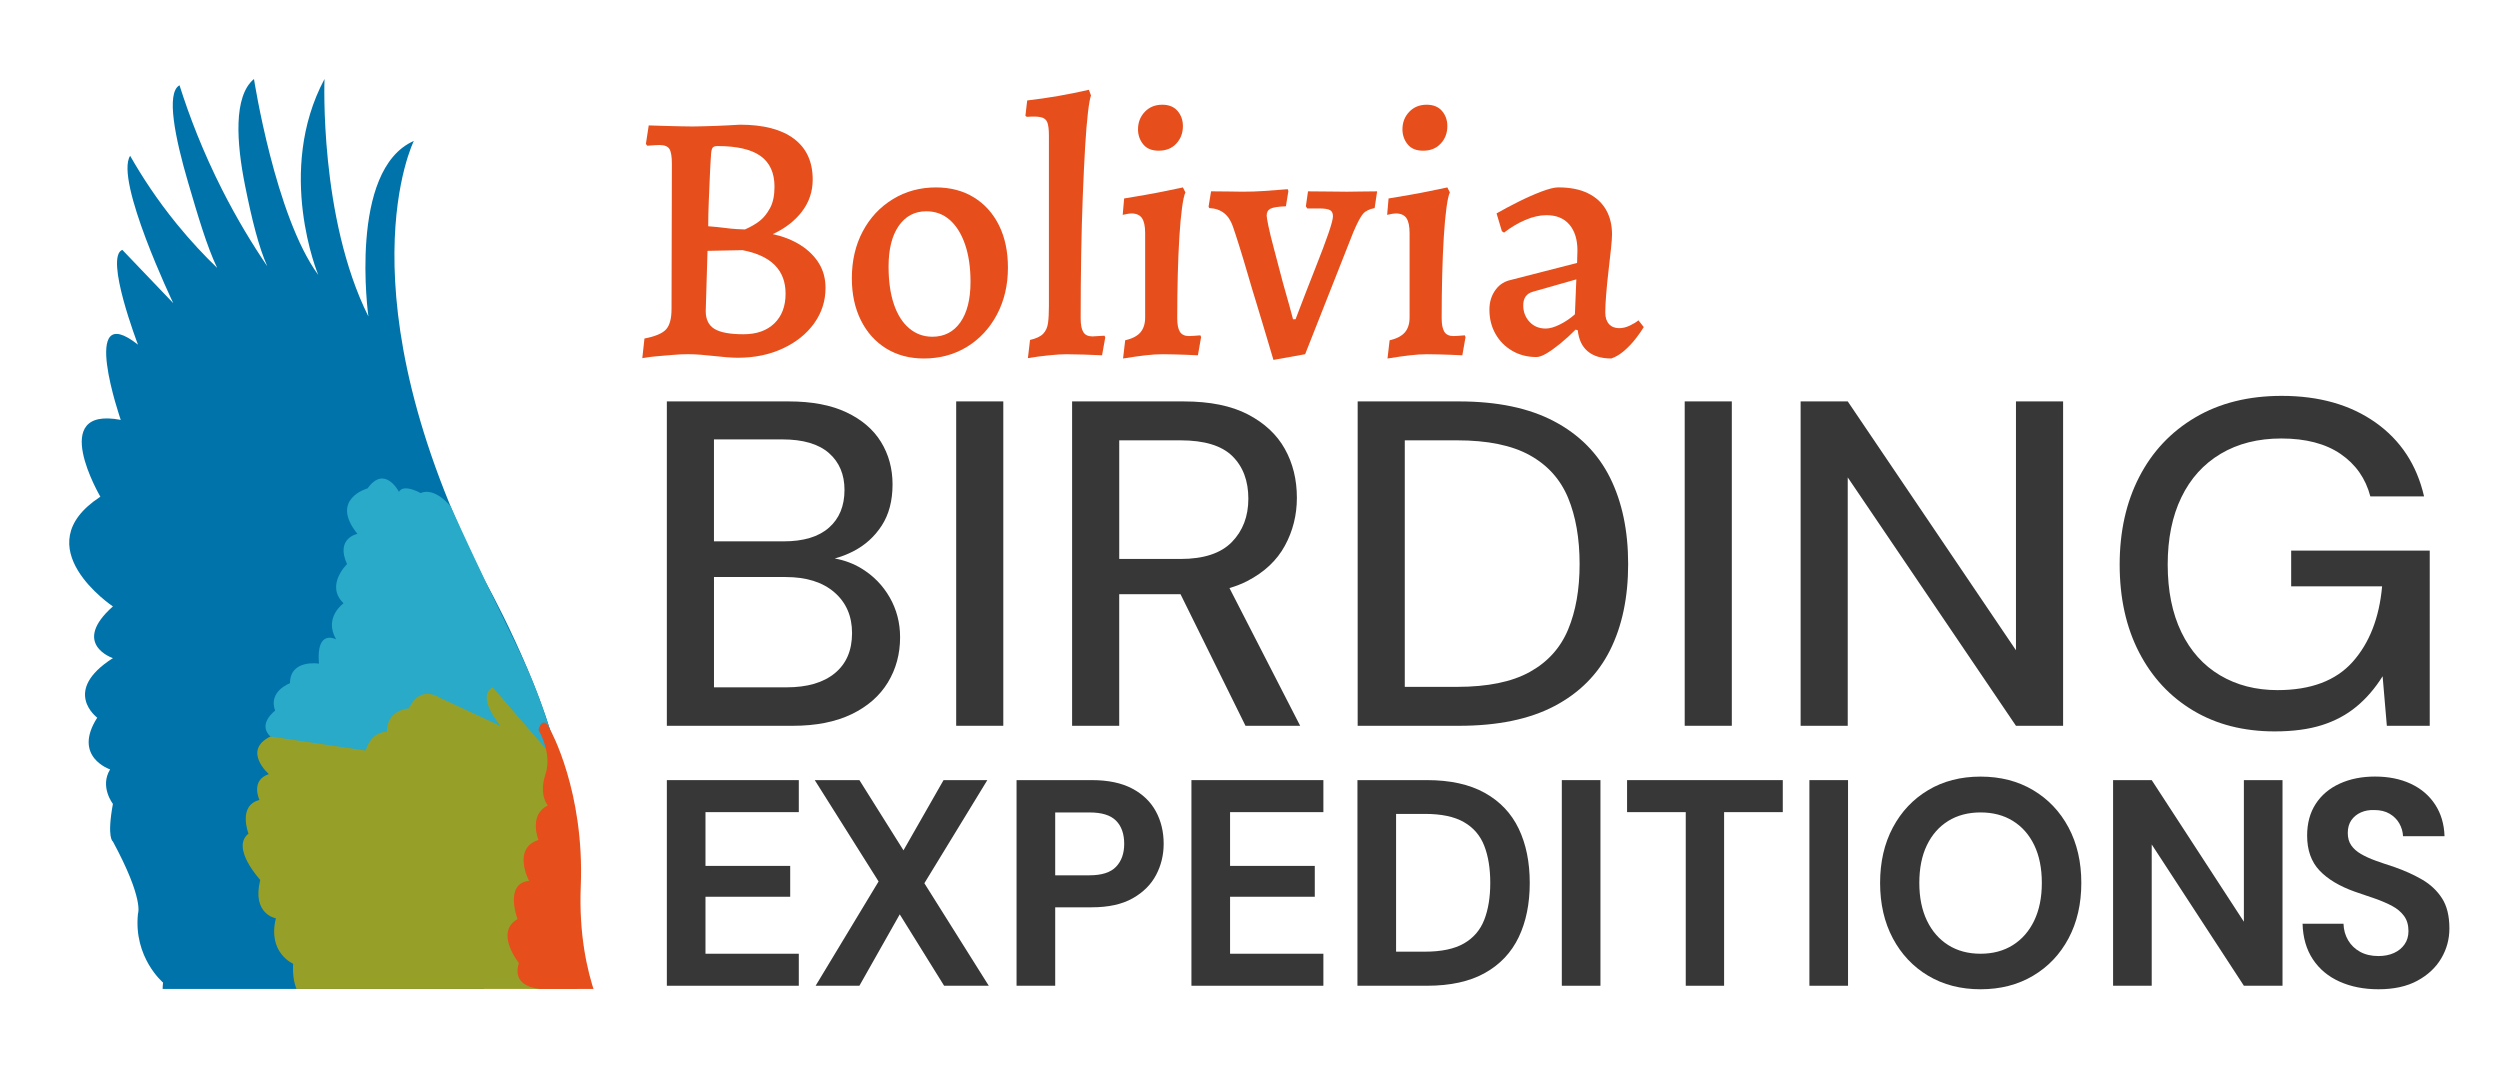 <svg xmlns="http://www.w3.org/2000/svg" xmlns:xlink="http://www.w3.org/1999/xlink" id="Capa_1" x="0px" y="0px" viewBox="0 0 1500 638.8" style="enable-background:new 0 0 1500 638.8;" xml:space="preserve"><style type="text/css">	.st0{fill:#E64E1C;}	.st1{fill:#373737;}	.st2{clip-path:url(#SVGID_00000135692560389397358740000003149477290836557457_);fill:#0073AA;}	.st3{clip-path:url(#SVGID_00000135692560389397358740000003149477290836557457_);fill:#28AAC8;}	.st4{clip-path:url(#SVGID_00000135692560389397358740000003149477290836557457_);fill:#96A028;}	.st5{clip-path:url(#SVGID_00000135692560389397358740000003149477290836557457_);fill:#E64E1C;}</style><g>	<path class="st0" d="M412.75,212.52c-2.99,0-6.06,0.14-9.19,0.43c-3.14,0.29-6.1,0.54-8.87,0.75c-2.78,0.21-5.88,0.6-9.3,1.18  l1.28-11.76c6.55-1.28,10.9-3.13,13.04-5.56c2.14-2.42,3.21-6.48,3.21-12.19l0.21-87.03c0-4.42-0.5-7.41-1.49-8.98  c-1-1.57-3-2.35-5.99-2.35c-1.28,0-3.71,0.14-7.27,0.43l-0.85-1.07l1.71-11.12c3.85,0.14,7.23,0.25,10.16,0.32  c2.92,0.07,5.84,0.14,8.77,0.21c2.92,0.07,5.38,0.11,7.38,0.11c1.57,0,3.53-0.03,5.88-0.11c2.35-0.07,4.81-0.14,7.38-0.21  c2.57-0.07,5.03-0.18,7.38-0.32c2.35-0.14,4.95-0.29,7.8-0.43c14.11,0,24.91,2.82,32.4,8.45c7.48,5.63,11.23,13.79,11.23,24.48  c0,7.13-2.14,13.51-6.41,19.14c-4.28,5.63-10.13,10.16-17.54,13.58c6.41,1.43,11.98,3.63,16.68,6.63c4.7,2.99,8.37,6.63,11.01,10.9  c2.63,4.28,3.95,9.19,3.95,14.75c0,7.84-2.28,14.93-6.84,21.28c-4.56,6.34-10.84,11.37-18.82,15.07  c-7.98,3.71-16.97,5.56-26.94,5.56c-2,0-4.28-0.11-6.84-0.32c-2.57-0.21-5.13-0.46-7.7-0.75c-2.57-0.29-5.17-0.54-7.8-0.75  C417.7,212.63,415.17,212.52,412.75,212.52z M424.51,150.51l-1.07,36.14c0,4.99,1.74,8.55,5.24,10.69  c3.49,2.14,9.3,3.21,17.43,3.21c7.84,0,14.01-2.17,18.5-6.52c4.49-4.35,6.74-10.3,6.74-17.85c0-14.11-8.63-22.81-25.87-26.09  L424.51,150.51z M424.93,135.75c3.71,0.29,6.91,0.61,9.62,0.96c2.71,0.36,5.2,0.61,7.49,0.75c2.28,0.14,3.92,0.21,4.92,0.21  c3.56-1.57,6.52-3.28,8.87-5.13c2.35-1.85,4.42-4.42,6.2-7.7c1.78-3.28,2.67-7.55,2.67-12.83c0-8.26-2.78-14.4-8.34-18.39  c-5.56-3.99-14.19-5.99-25.88-5.99c-1.43,0-2.39,0.32-2.88,0.96c-0.5,0.64-0.82,1.89-0.96,3.74c-0.29,4.13-0.54,8.73-0.75,13.79  c-0.21,5.06-0.43,10.09-0.64,15.08C425.04,126.21,424.93,131.05,424.93,135.75z"></path>	<path class="st0" d="M554.3,215.09c-8.55,0-16.07-2-22.56-5.99c-6.49-3.99-11.55-9.62-15.18-16.89  c-3.64-7.27-5.45-15.68-5.45-25.23c0-10.55,2.17-19.92,6.52-28.12c4.35-8.2,10.37-14.65,18.07-19.35  c7.7-4.71,16.32-7.06,25.87-7.06c8.69,0,16.29,2,22.77,5.99c6.48,3.99,11.51,9.59,15.08,16.79c3.56,7.2,5.34,15.64,5.34,25.34  c0,10.41-2.17,19.75-6.52,28.01c-4.35,8.27-10.34,14.75-17.96,19.46C572.65,212.73,563.99,215.09,554.3,215.09z M559.43,202.04  c7.13,0,12.72-2.89,16.79-8.66c4.06-5.77,6.09-13.86,6.09-24.27c0-8.69-1.1-16.21-3.31-22.56c-2.21-6.34-5.27-11.23-9.19-14.65  c-3.92-3.42-8.59-5.13-14.01-5.13c-6.99,0-12.51,2.92-16.57,8.77c-4.06,5.85-6.09,13.97-6.09,24.38c0,8.84,1.07,16.4,3.21,22.67  c2.14,6.27,5.2,11.08,9.2,14.43C549.52,200.37,554.16,202.04,559.43,202.04z"></path>	<path class="st0" d="M616.74,214.87l1.28-10.9c3.71-0.85,6.34-2.1,7.91-3.74c1.57-1.64,2.53-3.78,2.88-6.41  c0.36-2.64,0.54-6.02,0.54-10.16V81.44c0-3.71-0.32-6.38-0.96-8.02c-0.64-1.64-1.92-2.67-3.85-3.1c-1.92-0.43-4.74-0.5-8.44-0.21  l-0.85-0.64l1.07-9.19c6.13-0.71,12.29-1.61,18.5-2.67c6.2-1.07,12.37-2.32,18.5-3.74l1.28,3.42c-0.57,1.43-1.18,4.81-1.82,10.16  c-0.64,5.35-1.21,12.3-1.71,20.85c-0.5,8.55-0.96,18.28-1.39,29.19c-0.43,10.9-0.75,22.6-0.96,35.07  c-0.21,12.47-0.32,25.27-0.32,38.38c0,3.85,0.54,6.63,1.61,8.34c1.07,1.71,2.88,2.57,5.45,2.57l7.27-0.43l0.43,1.07l-1.92,10.69  c-2.99-0.14-6.56-0.29-10.69-0.43c-4.14-0.14-7.7-0.21-10.69-0.21c-2.71,0-6.17,0.21-10.37,0.64  C625.25,213.59,621.01,214.16,616.74,214.87z"></path>	<path class="st0" d="M675.11,204.18c4.28-1,7.34-2.6,9.2-4.81c1.85-2.21,2.78-5.16,2.78-8.87v-50.68c0-4.13-0.64-7.12-1.92-8.98  c-1.28-1.85-3.42-2.78-6.41-2.78c-1,0-2.71,0.29-5.13,0.85l0.85-9.83c4.28-0.71,8.48-1.43,12.62-2.14  c4.13-0.71,7.91-1.42,11.33-2.14c3.42-0.71,7.2-1.49,11.33-2.35l1.49,3c-0.71,1.43-1.39,4.49-2.03,9.19  c-0.64,4.7-1.18,10.51-1.6,17.43c-0.43,6.92-0.75,14.54-0.96,22.88s-0.32,17-0.32,25.98c0,3.71,0.54,6.41,1.6,8.13  c1.07,1.71,2.89,2.57,5.45,2.57c1.14,0,3.42-0.14,6.84-0.43l0.43,1.07l-1.92,10.9c-2.71-0.14-5.13-0.25-7.27-0.32  c-2.14-0.07-4.42-0.14-6.84-0.21c-2.42-0.07-4.7-0.11-6.84-0.11c-3.28,0-6.77,0.21-10.48,0.64c-3.71,0.43-8.2,1.07-13.47,1.92  L675.11,204.18z M695.21,90.42c-4.14,0-7.24-1.28-9.3-3.85c-2.07-2.57-3.1-5.56-3.1-8.98c0-4.13,1.35-7.62,4.06-10.48  c2.71-2.85,6.2-4.28,10.48-4.28c3.99,0,7.06,1.25,9.19,3.74c2.14,2.5,3.21,5.53,3.21,9.09c0,4.13-1.32,7.63-3.96,10.48  C703.16,89,699.63,90.42,695.21,90.42z"></path>	<path class="st0" d="M764.06,215.94c-1.85-6.13-3.53-11.76-5.02-16.89c-1.5-5.13-3.18-10.69-5.03-16.68  c-1.86-5.99-3.67-12.04-5.45-18.18c-1.79-6.13-3.46-11.69-5.03-16.68c-1.57-4.99-2.85-8.91-3.85-11.76  c-2.43-6.98-7.13-10.62-14.11-10.9l-0.43-0.85l1.5-9.2c4.7,0,8.55,0.04,11.55,0.11c3,0.07,5.42,0.11,7.27,0.11  c4.56,0,8.91-0.14,13.04-0.43c4.13-0.28,8.84-0.64,14.11-1.07l0.43,1.07l-1.5,9.2c-4.56,0.14-7.63,0.61-9.19,1.39  c-1.57,0.78-2.35,2.17-2.35,4.17c0,0.86,0.36,3,1.07,6.41c0.71,3.42,1.71,7.52,2.99,12.3c1.28,4.78,2.57,9.66,3.85,14.65  c1.28,4.99,2.57,9.7,3.85,14.11c1.28,4.42,2.64,9.34,4.06,14.75h1.5c4.56-11.98,8.55-22.27,11.97-30.9  c3.42-8.63,6.02-15.54,7.81-20.74c1.78-5.2,2.67-8.59,2.67-10.16c0-1.85-0.61-3.1-1.82-3.74c-1.21-0.64-3.39-0.96-6.52-0.96h-7.06  l-0.85-1.28l1.28-8.98c4.99,0,9.27,0.04,12.83,0.11c3.56,0.07,7.06,0.11,10.48,0.11c2.71,0,5.45-0.03,8.23-0.11  c2.78-0.07,6.09-0.11,9.94-0.11l-1.5,10.05c-3.14,0.57-5.45,1.71-6.95,3.42c-1.5,1.71-3.46,5.42-5.88,11.12l-28.87,73.13  L764.06,215.94z"></path>	<path class="st0" d="M833.77,204.18c4.28-1,7.34-2.6,9.2-4.81c1.85-2.21,2.78-5.16,2.78-8.87v-50.68c0-4.13-0.64-7.12-1.92-8.98  c-1.28-1.85-3.42-2.78-6.41-2.78c-1,0-2.71,0.29-5.13,0.85l0.85-9.83c4.28-0.71,8.48-1.43,12.62-2.14  c4.13-0.71,7.91-1.42,11.33-2.14c3.42-0.71,7.2-1.49,11.33-2.35l1.49,3c-0.71,1.43-1.39,4.49-2.03,9.19  c-0.64,4.7-1.18,10.51-1.6,17.43c-0.43,6.92-0.75,14.54-0.96,22.88c-0.21,8.34-0.32,17-0.32,25.98c0,3.71,0.54,6.41,1.6,8.13  c1.07,1.71,2.89,2.57,5.45,2.57c1.14,0,3.42-0.14,6.84-0.43l0.43,1.07l-1.92,10.9c-2.71-0.14-5.13-0.25-7.27-0.32  c-2.14-0.07-4.42-0.14-6.84-0.21c-2.42-0.07-4.7-0.11-6.84-0.11c-3.28,0-6.77,0.21-10.48,0.64c-3.71,0.43-8.2,1.07-13.47,1.92  L833.77,204.18z M853.87,90.42c-4.14,0-7.24-1.28-9.3-3.85c-2.07-2.57-3.1-5.56-3.1-8.98c0-4.13,1.35-7.62,4.06-10.48  c2.71-2.85,6.2-4.28,10.48-4.28c3.99,0,7.06,1.25,9.19,3.74c2.14,2.5,3.21,5.53,3.21,9.09c0,4.13-1.32,7.63-3.96,10.48  C861.81,89,858.28,90.42,853.87,90.42z"></path>	<path class="st0" d="M966.77,215.09c-5.99,0-10.69-1.43-14.11-4.28c-3.42-2.85-5.42-7.06-5.99-12.62l-1.28-0.43  c-3.14,3.14-6.24,5.95-9.3,8.44c-3.07,2.5-5.81,4.46-8.23,5.88c-2.43,1.42-4.42,2.14-5.99,2.14c-5.42,0-10.26-1.25-14.54-3.74  c-4.28-2.49-7.63-5.88-10.05-10.16s-3.63-9.12-3.63-14.54c0-4.28,1.07-8.02,3.21-11.23c2.14-3.21,4.99-5.31,8.55-6.31l40.84-10.48  l0.21-7.49c0-6.55-1.61-11.72-4.81-15.5c-3.21-3.77-7.8-5.67-13.79-5.67c-3.99,0-8.23,0.96-12.72,2.89  c-4.49,1.92-8.73,4.46-12.72,7.59l-1.28-0.85l-3.21-10.69c3.99-2.28,8.41-4.63,13.26-7.06c4.85-2.42,9.44-4.45,13.79-6.09  c4.35-1.64,7.66-2.46,9.94-2.46c7.13,0,13.08,1.18,17.85,3.53c4.78,2.35,8.37,5.63,10.8,9.83c2.42,4.21,3.64,9.16,3.64,14.86  c0,1.85-0.22,4.78-0.64,8.77c-0.43,3.99-0.93,8.41-1.49,13.26c-0.57,4.85-1.04,9.52-1.39,14.01c-0.36,4.49-0.53,8.09-0.53,10.8  c0,3,0.75,5.31,2.24,6.95c1.5,1.64,3.53,2.46,6.1,2.46c2.14,0,4.31-0.54,6.52-1.61c2.21-1.07,3.88-2.1,5.03-3.1l3.21,4.06  c-1.28,2.14-2.96,4.53-5.03,7.16c-2.07,2.64-4.35,5.03-6.84,7.16C971.86,212.73,969.33,214.23,966.77,215.09z M927.42,197.13  c2.42,0,5.27-0.82,8.55-2.46c3.28-1.64,6.27-3.67,8.98-6.09l0.85-20.96l-26.3,7.48c-3.71,1.14-5.56,3.85-5.56,8.13  c0,3.85,1.25,7.13,3.74,9.84C920.18,195.77,923.43,197.13,927.42,197.13z"></path>	<path class="st1" d="M400.11,591.45V468.07h79.17v19.21h-55.99v32.26h50.83v18.51h-50.83v34.19h55.99v19.21H400.11z"></path>	<path class="st1" d="M489.37,591.45l37.78-62.57l-38.3-60.81h26.79l26.45,42.13l24.04-42.13h26.27l-37.78,61.87l38.64,61.51h-26.79  l-26.62-42.83l-24.21,42.83H489.37z"></path>	<path class="st1" d="M609.93,591.45V468.07h45.17c9.73,0,17.78,1.68,24.13,5.02c6.35,3.35,11.1,7.9,14.25,13.66  c3.15,5.76,4.72,12.28,4.72,19.56c0,6.7-1.52,12.93-4.55,18.68c-3.03,5.76-7.73,10.43-14.08,14.01  c-6.35,3.59-14.51,5.38-24.47,5.38h-21.98v47.06H609.93z M633.12,525.18h20.61c7.33,0,12.62-1.7,15.89-5.11  c3.26-3.41,4.9-7.99,4.9-13.75c0-5.99-1.63-10.63-4.9-13.92c-3.26-3.29-8.56-4.93-15.89-4.93h-20.61V525.18z"></path>	<path class="st1" d="M714.86,591.45V468.07h79.17v19.21h-55.99v32.26h50.83v18.51h-50.83v34.19h55.99v19.21H714.86z"></path>	<path class="st1" d="M814.47,591.45V468.07h41.73c13.97,0,25.53,2.56,34.69,7.67c9.16,5.11,15.94,12.28,20.35,21.5  c4.41,9.23,6.61,20.06,6.61,32.52s-2.21,23.3-6.61,32.52c-4.41,9.23-11.16,16.39-20.27,21.5c-9.1,5.11-20.69,7.67-34.78,7.67  H814.47z M837.65,571H855c9.84,0,17.63-1.64,23.36-4.93c5.72-3.29,9.79-8.02,12.19-14.19c2.4-6.17,3.61-13.54,3.61-22.12  c0-8.69-1.2-16.13-3.61-22.3c-2.41-6.17-6.47-10.9-12.19-14.19c-5.73-3.29-13.51-4.93-23.36-4.93h-17.35V571z"></path>	<path class="st1" d="M937.09,591.45V468.07h23.18v123.38H937.09z"></path>	<path class="st1" d="M1011.45,591.45V487.28h-35.21v-19.21h93.43v19.21h-35.21v104.17H1011.45z"></path>	<path class="st1" d="M1085.64,591.45V468.07h23.18v123.38H1085.64z"></path>	<path class="st1" d="M1188.34,593.56c-11.91,0-22.38-2.7-31.43-8.11c-9.05-5.4-16.12-12.89-21.21-22.47  c-5.09-9.58-7.64-20.65-7.64-33.22c0-12.57,2.55-23.65,7.64-33.22c5.09-9.58,12.16-17.07,21.21-22.47  c9.04-5.4,19.52-8.11,31.43-8.11c11.91,0,22.41,2.7,31.51,8.11c9.1,5.41,16.2,12.9,21.3,22.47c5.09,9.58,7.64,20.65,7.64,33.22  c0,12.57-2.55,23.65-7.64,33.22c-5.09,9.58-12.19,17.07-21.3,22.47C1210.75,590.86,1200.24,593.56,1188.34,593.56z M1188.34,572.24  c7.44,0,13.91-1.73,19.41-5.2c5.5-3.47,9.76-8.37,12.8-14.72c3.03-6.35,4.55-13.86,4.55-22.56c0-8.81-1.52-16.36-4.55-22.65  c-3.03-6.28-7.3-11.13-12.8-14.54c-5.49-3.41-11.97-5.11-19.41-5.11c-7.44,0-13.91,1.71-19.41,5.11  c-5.49,3.41-9.76,8.26-12.79,14.54c-3.04,6.29-4.55,13.84-4.55,22.65c0,8.7,1.52,16.21,4.55,22.56c3.03,6.34,7.3,11.25,12.79,14.72  C1174.43,570.51,1180.89,572.24,1188.34,572.24z"></path>	<path class="st1" d="M1267.85,591.45V468.07h23.18l55.3,84.96v-84.96h23.18v123.38h-23.18l-55.3-84.78v84.78H1267.85z"></path>	<path class="st1" d="M1427.05,593.56c-8.7,0-16.46-1.53-23.27-4.58c-6.81-3.05-12.17-7.52-16.06-13.4  c-3.89-5.87-5.95-12.98-6.18-21.33h24.56c0.11,3.64,1.03,6.93,2.75,9.87c1.72,2.94,4.12,5.26,7.21,6.96  c3.09,1.7,6.75,2.55,10.99,2.55c3.55,0,6.67-0.62,9.36-1.85c2.69-1.23,4.81-2.97,6.35-5.2c1.55-2.23,2.32-4.87,2.32-7.93  c0-3.64-0.89-6.67-2.66-9.08c-1.78-2.41-4.15-4.41-7.13-5.99c-2.98-1.59-6.38-3.05-10.22-4.41c-3.84-1.35-7.87-2.73-12.11-4.14  c-9.27-3.29-16.37-7.55-21.3-12.78c-4.92-5.23-7.38-12.19-7.38-20.89c0-7.4,1.72-13.75,5.15-19.04c3.44-5.29,8.24-9.34,14.43-12.16  c6.18-2.82,13.22-4.23,21.12-4.23c8.13,0,15.28,1.44,21.47,4.32c6.18,2.88,11.05,7.02,14.6,12.43c3.55,5.41,5.44,11.75,5.67,19.04  h-24.9c-0.12-2.7-0.86-5.26-2.23-7.67c-1.37-2.41-3.32-4.34-5.84-5.82c-2.52-1.47-5.56-2.2-9.1-2.2c-2.98-0.12-5.67,0.35-8.07,1.41  c-2.41,1.06-4.32,2.62-5.76,4.67c-1.43,2.06-2.15,4.61-2.15,7.67c0,2.94,0.69,5.41,2.06,7.4c1.37,2,3.32,3.73,5.84,5.2  c2.52,1.47,5.49,2.82,8.93,4.06c3.43,1.23,7.15,2.5,11.16,3.79c6.07,2.11,11.59,4.61,16.57,7.49c4.98,2.88,8.96,6.61,11.94,11.19  c2.98,4.58,4.47,10.63,4.47,18.16c0,6.46-1.63,12.46-4.9,17.98c-3.26,5.52-8.04,9.99-14.34,13.4  C1444.11,591.86,1436.33,593.56,1427.05,593.56z"></path>	<g>		<defs>			<rect id="SVGID_1_" x="39.52" y="47.41" width="317.23" height="545.97"></rect>		</defs>		<clipPath id="SVGID_00000085227813543851221940000012565801526118559630_">			<use xlink:href="#SVGID_1_" style="overflow:visible;"></use>		</clipPath>		<path style="clip-path:url(#SVGID_00000085227813543851221940000012565801526118559630_);fill:#0073AA;" d="M248.3,84.56   c0,0-45.14,90.28,42.32,263.31c0,0,33.85,60.18,45.14,110.96l-53.6,158.81H115.71c0,0-20.69-5.53-17.87-28.1   c0,0-17.87-15.05-15.05-41.38c0,0,3.76-8.46-15.05-43.26c0,0-3.76-1.88,0-22.57c0,0-8.05-10.34-1.67-20.69   c0,0-22.78-7.52-7.73-31.03c0,0-21.63-15.99,9.4-35.73c0,0-25.39-8.46,0-31.03c0,0-53.6-35.73-7.52-65.83   c0,0-31.97-54.54,12.23-46.08c0,0-25.39-73.35,10.34-45.14c0,0-20.22-52.66-9.4-56.89l30.56,31.97c0,0-35.26-73.82-25.86-88.4   c7.07,12.45,16.21,26.45,27.98,40.91c8.23,10.11,16.45,18.85,24.21,26.33c-6.19-13.06-11.4-30.77-17.46-51.43   c-7.7-26.27-13.34-53.66-5.11-58.13c5.91,18.67,14.1,40.02,25.63,62.77c8.83,17.43,18.11,32.7,27.04,45.84   c-5.11-11.36-9.27-28.13-13.34-48.43c-5.11-25.51-7.11-53.6,5.35-63.95c0,0,12.7,82.28,38.56,117.55c0,0-25.86-62.07,3.76-117.55   c0,0-3.29,83.22,26.33,142.47C221.03,189.88,208.81,101.95,248.3,84.56z"></path>		<path style="clip-path:url(#SVGID_00000085227813543851221940000012565801526118559630_);fill:#28AAC8;" d="M270.36,303.8   c0,0-9.21-11.73-17.99-7.97c0,0-10.19-5.8-13.01-0.74c0,0-8.46-16.48-18.81-2.07c0,0-23.04,6.31-6.11,27.29   c0,0-13.36,2.64-6.21,18.15c0,0-13.24,12.7-2.11,23.51c0,0-12.06,8.46-4.46,21.63c0,0-12.15-6.58-10.27,14.58   c0,0-17.4-2.82-17.4,11.75c0,0-13.17,4.7-8.93,16.46c0,0-10.81,7.99-2.82,15.52l67.24,22.57l106.26-5.64   c-1.92-7.87-5.19-20.13-10.34-34.79c-8.52-24.22-16.22-38.04-32.78-72.48C287.36,340.56,279.58,324.15,270.36,303.8z"></path>		<path style="clip-path:url(#SVGID_00000085227813543851221940000012565801526118559630_);fill:#96A028;" d="M206.93,619.16   c0,0-13.64,1.41-15.52-14.58c0,0-16.93-1.41-15.52-26.33c0,0-15.52-6.58-10.34-27.27c0,0-14.58-2.35-9.4-23.04   c0,0-17.87-19.28-7.05-27.74c0,0-6.58-16.93,6.58-20.22c0,0-5.64-11.75,5.64-15.52c0,0-16.22-14.11,0.94-22.57l57.21,8.46   c0,0,2.51-11.28,12.85-11.28c0,0-1.57-12.22,13.17-14.11c0,0,5.33-14.11,18.49-6.27l36.36,16.93c0,0-15.05-17.87-4.7-23.2   l40.12,46.39l12.7,158.81L206.93,619.16z"></path>		<path style="clip-path:url(#SVGID_00000085227813543851221940000012565801526118559630_);fill:#E64E1C;" d="M330.12,437.83   c0,0,20.65,36.84,18.34,93.88s19.28,87.49,19.28,87.49h-22.1c0,0-10.34-9.91-9.87-25.89c0,0-30.56,4.23-24.45-15.52   c0,0-14.78-18.34-0.81-26.33c0,0-8.13-21.44,6.92-22.95c0,0-10.34-19.37,5.64-24.54c0,0-6.11-15.05,5.64-20.69   c0,0-5.64-6.11-1.41-18.81c4.23-12.7-4.23-26.64-4.23-26.64S325.63,428.11,330.12,437.83z"></path>	</g>	<g>		<path class="st1" d="M516.88,341.08c-4.98-3.02-10.34-4.98-16.04-5.99c3.83-1.04,7.53-2.47,11.09-4.29   c7.07-3.62,12.77-8.76,17.1-15.43c4.34-6.67,6.5-14.92,6.5-24.75c0-9.45-2.31-17.94-6.92-25.45c-4.62-7.5-11.55-13.43-20.78-17.79   c-9.24-4.35-20.74-6.53-34.49-6.53h-73.23v194.63h75.49c13.95,0,25.73-2.32,35.34-6.95c9.61-4.63,16.86-10.98,21.77-19.04   c4.9-8.07,7.35-17.1,7.35-27.11c0-8.71-2.08-16.69-6.22-23.92C529.7,351.23,524.04,345.44,516.88,341.08z M428.38,263.64h41   c12.44,0,21.77,2.74,27.99,8.2c6.22,5.47,9.33,12.84,9.33,22.11c0,9.64-3.11,17.19-9.33,22.66c-6.22,5.47-15.27,8.2-27.14,8.2   h-41.85V263.64z M500.91,403.92c-6.89,5.66-16.54,8.48-28.98,8.48h-43.54v-66.18h42.97c12.45,0,22.2,3.06,29.27,9.18   c7.07,6.12,10.6,14.28,10.6,24.47C511.22,390.25,507.78,398.26,500.91,403.92z"></path>		<rect x="573.71" y="240.84" class="st1" width="28.27" height="194.63"></rect>		<path class="st1" d="M748.44,348.59c10.18-5.28,17.67-12.33,22.47-21.13c4.81-8.8,7.22-18.4,7.22-28.78   c0-10.93-2.41-20.72-7.22-29.33c-4.8-8.62-12.21-15.52-22.19-20.72c-10-5.19-22.81-7.78-38.45-7.78h-67.01v194.63h28.27v-78.97   h36.78l38.99,78.97h32.8l-42.42-82.64C741.56,351.69,745.16,350.29,748.44,348.59z M671.54,264.2h36.75   c14.32,0,24.69,3.16,31.11,9.45c6.4,6.3,9.61,14.83,9.61,25.58c0,10.57-3.31,19.24-9.9,26c-6.6,6.77-16.87,10.15-30.82,10.15   h-36.75V264.2z"></path>		<path class="st1" d="M932.5,252.8c-15.08-7.97-34.12-11.95-57.11-11.95H814.6v194.63h60.79c23.18,0,42.27-3.94,57.25-11.82   c14.99-7.87,26.11-19.04,33.37-33.51c7.25-14.46,10.88-31.7,10.88-51.71c0-20.02-3.63-37.31-10.88-51.86   C958.75,272.03,947.58,260.77,932.5,252.8z M940.84,377.78c-4.62,11.03-12.3,19.51-23.05,25.44c-10.74,5.94-25.26,8.9-43.54,8.9   h-31.38V264.2h31.38c18.28,0,32.8,2.97,43.54,8.9c10.75,5.94,18.43,14.46,23.05,25.58c4.61,11.13,6.92,24.38,6.92,39.77   C947.77,353.64,945.46,366.76,940.84,377.78z"></path>		<rect x="1010.82" y="240.84" class="st1" width="28.27" height="194.63"></rect>		<polygon class="st1" points="1209.58,390.15 1108.64,240.84 1080.37,240.84 1080.37,435.48 1108.64,435.48 1108.64,286.44    1209.58,435.48 1237.86,435.48 1237.86,240.84 1209.58,240.84   "></polygon>		<path class="st1" d="M1374.7,330.37v21.41h54.57c-1.7,18.91-7.59,34.02-17.67,45.33c-10.09,11.31-25.12,16.96-45.1,16.96   c-13.01,0-24.5-2.97-34.49-8.9c-9.99-5.93-17.72-14.56-23.19-25.86c-5.46-11.3-8.2-24.84-8.2-40.59c0-15.57,2.73-29.01,8.2-40.32   c5.46-11.3,13.33-20.02,23.61-26.13c10.27-6.12,22.39-9.18,36.34-9.18c14.7,0,26.57,3.1,35.63,9.31   c9.05,6.22,14.98,14.69,17.81,25.45h32.23c-4.34-18.91-14.05-33.69-29.12-44.35c-15.08-10.65-33.84-15.98-56.26-15.98   c-19.98,0-37.28,4.31-51.89,12.93s-25.82,20.53-33.64,35.73c-7.83,15.21-11.73,32.72-11.73,52.56c0,20.02,3.86,37.54,11.59,52.55   c7.73,15.01,18.57,26.7,32.52,35.04c13.95,8.34,30.26,12.51,48.92,12.51c10.93,0,20.36-1.25,28.27-3.75   c7.92-2.51,14.84-6.21,20.78-11.13c5.94-4.91,11.17-10.98,15.69-18.21l2.54,29.75h25.73V330.37H1374.7z"></path>	</g></g></svg>
